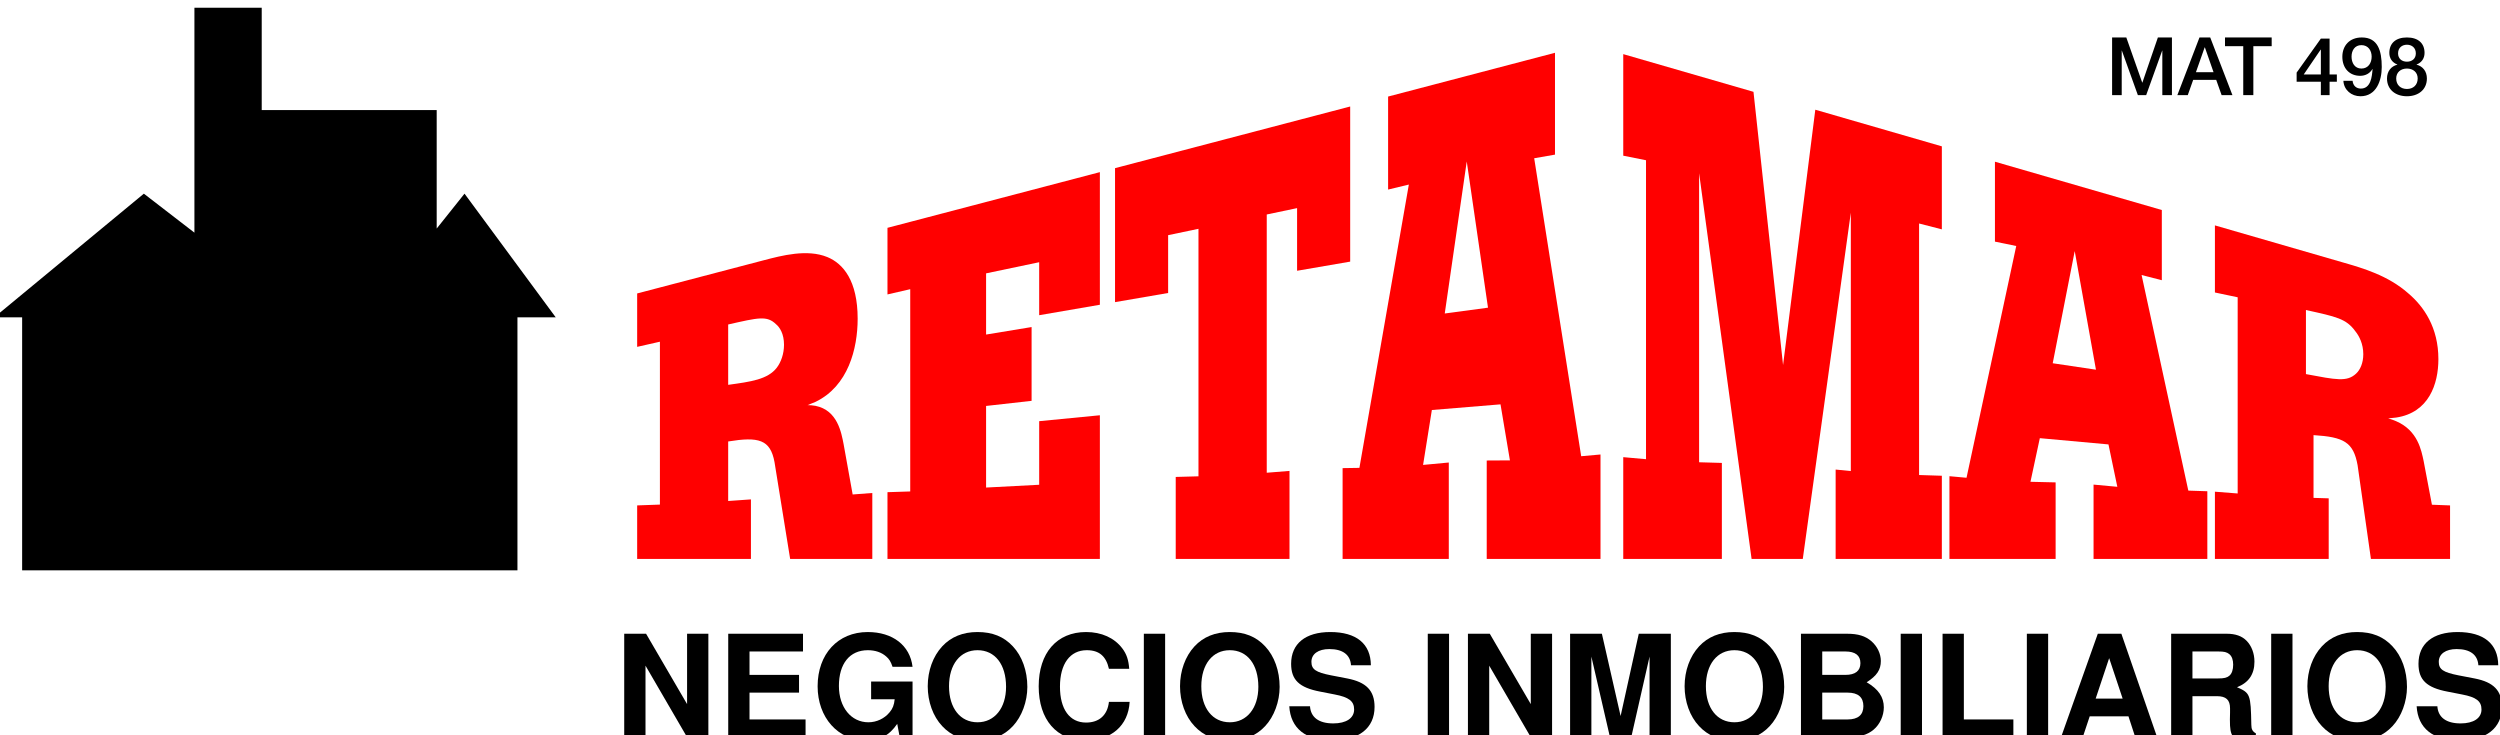<?xml version="1.0" encoding="UTF-8" standalone="no"?>
<!-- Created with Inkscape (http://www.inkscape.org/) -->

<svg
   xmlns:dc="http://purl.org/dc/elements/1.1/"
   xmlns:cc="http://creativecommons.org/ns#"
   xmlns:rdf="http://www.w3.org/1999/02/22-rdf-syntax-ns#"
   xmlns:svg="http://www.w3.org/2000/svg"
   xmlns="http://www.w3.org/2000/svg"
   xmlns:sodipodi="http://sodipodi.sourceforge.net/DTD/sodipodi-0.dtd"
   xmlns:inkscape="http://www.inkscape.org/namespaces/inkscape"
   width="510"
   height="150"
   viewBox="0 0 134.938 39.688"
   version="1.1"
   id="svg15489"
   inkscape:version="0.92.4 (5da689c313, 2019-01-14)"
   sodipodi:docname="logo.svg">
  <defs
     id="defs15483">
    <clipPath
       id="clipPath20-6-9"
       clipPathUnits="userSpaceOnUse">
      <path
         inkscape:connector-curvature="0"
         id="path18-0-5"
         d="M 0,632 H 998 V 0 H 0 Z" />
    </clipPath>
    <clipPath
       id="clipPath60-58-3"
       clipPathUnits="userSpaceOnUse">
      <path
         inkscape:connector-curvature="0"
         id="path58-9-5"
         d="M 0,632 H 998 V 0 H 0 Z" />
    </clipPath>
  </defs>
  <sodipodi:namedview
     id="base"
     pagecolor="#ffffff"
     bordercolor="#666666"
     borderopacity="1.0"
     inkscape:pageopacity="0.0"
     inkscape:pageshadow="2"
     inkscape:zoom="0.98994949"
     inkscape:cx="269.28079"
     inkscape:cy="227.27922"
     inkscape:document-units="mm"
     inkscape:current-layer="layer1"
     showgrid="false"
     units="px"
     inkscape:window-width="1920"
     inkscape:window-height="1018"
     inkscape:window-x="-8"
     inkscape:window-y="-8"
     inkscape:window-maximized="1" />
  <g
     inkscape:label="Capa 1"
     inkscape:groupmode="layer"
     id="layer1"
     transform="translate(0,-257.312)">
    <g
       transform="matrix(0.109,0,0,0.109,-156.909,206.745)"
       style="display:inline"
       id="g15015-7">
      <g
         id="g14-6"
         transform="matrix(1.333,0,0,-1.333,1399.835,1063.61)">
        <g
           id="g16-5"
           clip-path="url(#clipPath20-6-9)">
          <g
             id="g22-8"
             transform="translate(318.348,313.293)">
            <path
               d="m 0,0 c -3.383,-4.377 -9.612,-5.201 -18.064,-6.373 v 22.421 c 11.272,2.549 14.397,3.375 17.78,0.092 1.409,-1.162 2.96,-3.594 2.96,-7.627 C 2.676,5.125 1.548,2.031 0,0 m 24.823,-28.447 c -0.845,4.321 -2.254,12.612 -10.426,14.267 -0.987,0.201 -1.972,0.244 -2.959,0.276 0.987,0.461 1.972,0.752 2.959,1.213 12.117,5.853 15.639,19.737 15.639,30.89 0,14.074 -5.353,20.48 -11.271,22.897 -7.468,3.06 -16.909,0.569 -23.671,-1.204 L -51.877,27.577 V 7.736 l 8.452,1.915 v -60.51 l -8.452,-0.304 v -19.885 h 42.265 v 22.119 l -8.452,-0.598 v 22.115 c 11.272,1.83 15.667,0.773 17.216,-7.701 l 5.803,-35.935 h 30.521 v 24.5 L 28.178,-47.1 Z"
               style="fill:#ff0000;fill-opacity:1;fill-rule:nonzero;stroke:none"
               id="path24-2"
               inkscape:connector-curvature="0" />
          </g>
          <g
             id="g26-4"
             transform="translate(359.459,340.505)">
            <path
               d="m 0,0 8.454,1.949 v -75.14 L 0,-73.462 V -98.26 h 78.902 v 53.373 L 56.358,-47.083 V -70.705 L 36.634,-71.74 v 30.312 l 16.906,1.901 v 27.409 L 36.634,-14.905 V 7.83 l 19.724,4.135 V -7.718 l 22.544,3.885 V 45.434 L 0,24.744 Z"
               style="fill:#ff0000;fill-opacity:1;fill-rule:nonzero;stroke:none"
               id="path28-9"
               inkscape:connector-curvature="0" />
          </g>
          <g
             id="g30-7"
             transform="translate(443.995,337.644)">
            <path
               d="m 0,0 19.725,3.399 v 21.477 l 11.271,2.365 v -91.946 l -8.452,-0.232 v -30.461 h 42.267 v 32.697 l -8.453,-0.675 V 32.56 l 11.27,2.365 V 11.651 L 87.354,15.05 V 72.678 L 0,49.772 Z"
               style="fill:#ff0000;fill-opacity:1;fill-rule:nonzero;stroke:none"
               id="path32-9"
               inkscape:connector-curvature="0" />
          </g>
          <g
             id="g34-27-3"
             transform="translate(566.481,333.422)">
            <path
               d="M 0,0 8.17,56.474 16.063,2.167 Z m 33.226,57.67 7.726,1.351 V 96.849 L -21.044,80.593 V 46.038 l 7.703,1.861 -18.363,-105.242 -6.244,-0.098 V -91.177 H 1.5 v 35.82 l -9.553,-0.893 3.262,20.398 25.504,2.103 3.496,-20.814 -8.618,-0.049 v -36.565 h 42.266 v 38.802 l -7.174,-0.645 z"
               style="fill:#ff0000;fill-opacity:1;fill-rule:nonzero;stroke:none"
               id="path36-3-6"
               inkscape:connector-curvature="0" />
          </g>
          <g
             id="g38-4-8"
             transform="translate(692.157,314.272)">
            <path
               d="m 0,0 -10.989,101.5 -48.378,14.001 V 77.775 l 8.455,-1.691 V -34.969 l -8.455,0.752 v -37.809 h 36.634 v 35.669 l -8.453,0.244 V 71.26 L -11.691,-72.026 H 7.327 L 25.172,56.595 v -95.976 l -5.639,0.556 v -33.201 h 39.453 v 30.903 l -8.455,0.271 v 93.439 l 8.455,-2.175 V 81.247 L 11.978,94.851 Z"
               style="fill:#ff0000;fill-opacity:1;fill-rule:nonzero;stroke:none"
               id="path40-1-0"
               inkscape:connector-curvature="0" />
          </g>
          <g
             id="g42-5"
             transform="translate(792.33,314.94)">
            <path
               d="M 0,0 8.175,41.672 16.062,-2.393 Z M 33.016,32.773 40.53,30.848 V 56.923 L -21.463,74.869 V 45.182 l 7.914,-1.624 -18.47,-86.097 -6.351,0.582 V -72.694 H 1.08 v 28.434 l -9.348,0.224 3.479,16.204 25.501,-2.322 3.289,-15.744 -8.83,0.818 v -27.614 h 42.267 v 25.145 l -7.065,0.236 z"
               style="fill:#ff0000;fill-opacity:1;fill-rule:nonzero;stroke:none"
               id="path44-3-6"
               inkscape:connector-curvature="0" />
          </g>
          <g
             id="g46-7"
             transform="translate(905.02,311.08)">
            <path
               d="M 0,0 C -3.38,-3.143 -7.347,-2.294 -18.621,-0.173 V 23.634 C -7.347,21.146 -3.661,20.438 -0.28,15.755 1.13,14.043 2.683,11.077 2.683,7.221 2.683,3.983 1.554,1.421 0,0 m 28.181,-48.697 -3.087,16.267 c -0.847,3.866 -2.109,11.303 -10.282,14.796 -0.987,0.439 -1.9,0.721 -2.883,1.009 0.983,0.16 2.006,0.16 2.995,0.315 12.113,1.841 15.657,12.42 15.657,21.693 0,11.707 -5.346,19.541 -11.264,24.516 -7.466,6.583 -16.897,9.296 -23.66,11.256 L -52.434,55.072 V 30.147 l 8.453,-1.783 v -72.879 l -8.453,0.662 v -24.982 h 42.268 v 22.514 l -5.637,0.171 v 23.312 c 11.272,-0.697 14.82,-2.613 16.37,-11.165 l 4.952,-34.832 h 29.4 v 19.885 z"
               style="fill:#ff0000;fill-opacity:1;fill-rule:nonzero;stroke:none"
               id="path48-1"
               inkscape:connector-curvature="0" />
          </g>
        </g>
      </g>
      <g
         aria-label="NEGOCIOS INMOBILIARIOS"
         transform="matrix(1.333,0,0,1.333,1743.856,828.962)"
         id="text52-5"
         style="font-variant:normal;font-weight:bold;font-stretch:normal;font-size:52.712px;font-family:Helvetica;-inkscape-font-specification:Helvetica-Bold;writing-mode:lr-tb;fill:#000000;fill-opacity:1;fill-rule:nonzero;stroke:none">
        <path
           d="m 26.936,0 h 7.907 v -38.427 h -7.907 v 26.145 L 11.702,-38.427 H 3.584 V 0 h 7.907 v -26.567 z"
           id="path83-9"
           inkscape:connector-curvature="0" />
        <path
           d="m 50.129,-16.552 h 18.396 v -6.589 H 50.129 v -8.697 h 19.872 v -6.589 H 42.222 V 0 H 70.95 V -6.589 H 50.129 Z"
           id="path85-9"
           inkscape:connector-curvature="0" />
        <path
           d="M 110.695,-20.663 H 95.303 v 6.589 h 8.75 c -0.211,2.161 -0.738,3.479 -1.898,4.85 -1.898,2.319 -4.849,3.69 -7.854,3.69 -6.431,0 -10.964,-5.587 -10.964,-13.494 0,-8.276 4.006,-13.283 10.753,-13.283 2.741,0 5.06,0.791 6.8,2.319 1.107,0.949 1.687,1.845 2.372,3.848 h 7.432 c -0.949,-7.96 -7.38,-12.914 -16.657,-12.914 -11.07,0 -18.607,8.17 -18.607,20.136 0,11.649 7.591,20.136 17.975,20.136 5.166,0 8.645,-1.845 11.597,-6.167 l 0.949,5.06 h 4.744 z"
           id="path87-9"
           inkscape:connector-curvature="0" />
        <path
           d="m 134.785,-39.06 c -5.377,0 -9.804,1.792 -13.073,5.324 -3.426,3.69 -5.377,9.066 -5.377,14.812 0,5.746 1.95,11.175 5.377,14.812 3.321,3.584 7.643,5.324 13.125,5.324 5.482,0 9.804,-1.739 13.125,-5.324 3.321,-3.532 5.377,-9.119 5.377,-14.549 0,-6.009 -1.95,-11.439 -5.377,-15.076 -3.374,-3.637 -7.591,-5.324 -13.178,-5.324 z m 0.053,6.747 c 6.484,0 10.595,5.271 10.595,13.6 0,7.907 -4.27,13.178 -10.595,13.178 -6.431,0 -10.595,-5.271 -10.595,-13.389 0,-8.118 4.164,-13.389 10.595,-13.389 z"
           id="path89-8"
           inkscape:connector-curvature="0" />
        <path
           d="m 191.186,-25.407 c -0.264,-3.321 -0.949,-5.429 -2.583,-7.591 -2.952,-3.901 -7.696,-6.062 -13.442,-6.062 -10.859,0 -17.606,7.749 -17.606,20.189 0,12.387 6.694,20.083 17.395,20.083 9.594,0 15.919,-5.535 16.393,-14.338 h -7.696 c -0.527,4.902 -3.584,7.696 -8.487,7.696 -6.115,0 -9.699,-4.955 -9.699,-13.336 0,-8.487 3.743,-13.547 9.963,-13.547 4.586,0 7.169,2.214 8.223,6.905 z"
           id="path91-3"
           inkscape:connector-curvature="0" />
        <path
           d="m 204.523,-38.427 h -7.907 V 0 h 7.907 z"
           id="path93-9"
           inkscape:connector-curvature="0" />
        <path
           d="m 228.507,-39.06 c -5.377,0 -9.804,1.792 -13.073,5.324 -3.426,3.69 -5.377,9.066 -5.377,14.812 0,5.746 1.95,11.175 5.377,14.812 3.321,3.584 7.643,5.324 13.125,5.324 5.482,0 9.804,-1.739 13.125,-5.324 3.321,-3.532 5.377,-9.119 5.377,-14.549 0,-6.009 -1.95,-11.439 -5.377,-15.076 -3.374,-3.637 -7.591,-5.324 -13.178,-5.324 z m 0.053,6.747 c 6.484,0 10.595,5.271 10.595,13.6 0,7.907 -4.27,13.178 -10.595,13.178 -6.431,0 -10.595,-5.271 -10.595,-13.389 0,-8.118 4.164,-13.389 10.595,-13.389 z"
           id="path95-7"
           inkscape:connector-curvature="0" />
        <path
           d="m 280.955,-26.725 c -0.053,-7.96 -5.377,-12.335 -15.076,-12.335 -9.225,0 -14.549,4.322 -14.549,11.807 0,5.956 3.005,8.856 10.806,10.332 l 5.377,1.054 c 5.271,1.002 7.222,2.477 7.222,5.587 0,3.215 -2.952,5.166 -7.749,5.166 -5.377,0 -8.381,-2.267 -8.645,-6.378 h -7.696 c 0.474,8.223 6.115,12.704 15.919,12.704 9.91,0 15.761,-4.586 15.761,-12.44 0,-6.062 -3.057,-9.225 -10.173,-10.595 l -6.009,-1.16 c -5.64,-1.107 -7.274,-2.214 -7.274,-5.008 0,-2.899 2.53,-4.744 6.642,-4.744 5.008,0 7.801,2.108 8.065,6.009 z"
           id="path97-5"
           inkscape:connector-curvature="0" />
        <path
           d="m 309.999,-38.427 h -7.907 V 0 h 7.907 z"
           id="path99-5"
           inkscape:connector-curvature="0" />
        <path
           d="m 340.361,0 h 7.907 v -38.427 h -7.907 v 26.145 L 325.128,-38.427 h -8.118 V 0 h 7.907 v -26.567 z"
           id="path101-8"
           inkscape:connector-curvature="0" />
        <path
           d="M 362.869,-29.94 369.775,0 h 7.907 l 6.8,-29.94 V 0 h 7.907 v -38.427 h -11.913 l -6.747,30.573 -6.958,-30.573 H 354.963 V 0 h 7.907 z"
           id="path103-6"
           inkscape:connector-curvature="0" />
        <path
           d="m 415.95,-39.06 c -5.377,0 -9.804,1.792 -13.073,5.324 -3.426,3.69 -5.377,9.066 -5.377,14.812 0,5.746 1.95,11.175 5.377,14.812 3.321,3.584 7.643,5.324 13.125,5.324 5.482,0 9.804,-1.739 13.125,-5.324 3.321,-3.532 5.377,-9.119 5.377,-14.549 0,-6.009 -1.95,-11.439 -5.377,-15.076 -3.374,-3.637 -7.591,-5.324 -13.178,-5.324 z m 0.053,6.747 c 6.484,0 10.595,5.271 10.595,13.6 0,7.907 -4.27,13.178 -10.595,13.178 -6.431,0 -10.595,-5.271 -10.595,-13.389 0,-8.118 4.164,-13.389 10.595,-13.389 z"
           id="path105-7"
           inkscape:connector-curvature="0" />
        <path
           d="m 440.725,0 h 17.29 c 4.428,0 7.38,-0.843 9.699,-2.794 2.319,-1.95 3.795,-5.166 3.795,-8.276 0,-3.795 -2.003,-6.8 -6.378,-9.33 3.795,-2.425 5.271,-4.639 5.271,-7.907 0,-2.688 -1.318,-5.429 -3.479,-7.327 -2.267,-1.95 -4.955,-2.794 -9.066,-2.794 h -17.131 z m 7.907,-31.838 h 8.592 c 3.69,0 5.587,1.476 5.587,4.322 0,2.899 -1.898,4.375 -5.587,4.375 h -8.592 z m 0,15.286 h 9.435 c 3.848,0 5.851,1.687 5.851,5.008 0,3.268 -2.003,4.955 -5.851,4.955 h -9.435 z"
           id="path107-0"
           inkscape:connector-curvature="0" />
        <path
           d="m 485.688,-38.427 h -7.907 V 0 h 7.907 z"
           id="path109-6"
           inkscape:connector-curvature="0" />
        <path
           d="m 501.238,-38.427 h -7.907 V 0 h 26.303 v -6.589 h -18.396 z"
           id="path111-6"
           inkscape:connector-curvature="0" />
        <path
           d="m 532.549,-38.427 h -7.907 V 0 h 7.907 z"
           id="path113-5"
           inkscape:connector-curvature="0" />
        <path
           d="M 562.384,-7.749 564.914,0 h 8.118 L 559.749,-38.427 h -8.75 L 537.346,0 h 8.065 l 2.583,-7.749 z m -2.161,-6.589 h -10.015 l 5.008,-15.023 z"
           id="path115-9"
           inkscape:connector-curvature="0" />
        <path
           d="m 586.157,-15.234 h 9.066 c 3.426,0 4.902,1.371 4.902,4.533 v 1.581 c -0.053,1.002 -0.053,1.95 -0.053,2.53 0,3.637 0.211,4.744 1.16,6.589 h 8.487 v -1.423 c -1.212,-0.685 -1.687,-1.476 -1.687,-3.163 -0.211,-11.333 -0.422,-11.86 -5.324,-13.969 4.322,-1.687 6.484,-4.797 6.484,-9.488 0,-3.057 -1.054,-5.851 -2.899,-7.749 -1.74,-1.792 -4.164,-2.636 -7.432,-2.636 h -20.61 V 0 h 7.907 z m 0,-6.589 v -10.015 h 9.541 c 2.267,0 3.163,0.211 4.164,1.002 0.949,0.791 1.423,2.108 1.423,3.901 0,1.845 -0.474,3.321 -1.423,4.112 -0.896,0.738 -1.898,1.002 -4.164,1.002 z"
           id="path117-6"
           inkscape:connector-curvature="0" />
        <path
           d="m 623.319,-38.427 h -7.907 V 0 h 7.907 z"
           id="path119-7"
           inkscape:connector-curvature="0" />
        <path
           d="m 647.303,-39.06 c -5.377,0 -9.804,1.792 -13.073,5.324 -3.426,3.69 -5.377,9.066 -5.377,14.812 0,5.746 1.95,11.175 5.377,14.812 3.321,3.584 7.643,5.324 13.125,5.324 5.482,0 9.804,-1.739 13.125,-5.324 3.321,-3.532 5.377,-9.119 5.377,-14.549 0,-6.009 -1.95,-11.439 -5.377,-15.076 -3.374,-3.637 -7.591,-5.324 -13.178,-5.324 z m 0.053,6.747 c 6.484,0 10.595,5.271 10.595,13.6 0,7.907 -4.27,13.178 -10.595,13.178 -6.431,0 -10.595,-5.271 -10.595,-13.389 0,-8.118 4.164,-13.389 10.595,-13.389 z"
           id="path121-1"
           inkscape:connector-curvature="0" />
        <path
           d="m 699.752,-26.725 c -0.053,-7.96 -5.377,-12.335 -15.076,-12.335 -9.225,0 -14.549,4.322 -14.549,11.807 0,5.956 3.005,8.856 10.806,10.332 l 5.377,1.054 c 5.271,1.002 7.222,2.477 7.222,5.587 0,3.215 -2.952,5.166 -7.749,5.166 -5.377,0 -8.381,-2.267 -8.645,-6.378 h -7.696 c 0.474,8.223 6.115,12.704 15.919,12.704 9.91,0 15.761,-4.586 15.761,-12.44 0,-6.062 -3.057,-9.225 -10.173,-10.595 l -6.009,-1.16 c -5.64,-1.107 -7.274,-2.214 -7.274,-5.008 0,-2.899 2.53,-4.744 6.642,-4.744 5.008,0 7.801,2.108 8.065,6.009 z"
           id="path123-3"
           inkscape:connector-curvature="0" />
      </g>
      <g
         id="g54-0"
         transform="matrix(1.333,0,0,-1.333,1399.835,1063.61)">
        <g
           id="g56-8-1"
           clip-path="url(#clipPath60-58-3)">
          <g
             id="g62-5"
             transform="translate(236.219,332)">
            <path
               d="M 0,0 -33.878,45.937 -44.219,32.979 V 77 h -65 v 38 h -25 V 76.812 31.455 L -153,45.937 -208.564,0 h 10.345 v -94 h 184 V 0 Z"
               style="fill:#000000;fill-opacity:1;fill-rule:nonzero;stroke:none"
               id="path64-6"
               inkscape:connector-curvature="0" />
          </g>
        </g>
      </g>
      <g
         aria-label="MAT 498"
         transform="matrix(1.333,0,0,1.333,1399.835,1063.61)"
         id="text68-3"
         style="font-style:normal;font-weight:normal;font-size:30px;line-height:1.25;font-family:sans-serif;fill:#000000;fill-opacity:1;stroke:none;stroke-width:0.75">
        <path
           d="m 814.392,-414.546 h 3.57 v -16.53 h 0.06 l 5.94,16.53 h 3.09 l 5.94,-16.53 h 0.06 v 16.53 h 3.57 v -21.42 h -5.22 l -5.76,16.77 h -0.06 l -5.91,-16.77 h -5.28 z"
           style="font-style:normal;font-variant:normal;font-weight:500;font-stretch:normal;font-family:'Helvetica Neue LT Std';-inkscape-font-specification:'Helvetica Neue LT Std Medium';stroke-width:0.75"
           id="path70-8-0"
           inkscape:connector-curvature="0" />
        <path
           d="m 848.772,-432.276 h 0.09 l 3.21,9.21 h -6.54 z m -10.14,17.73 h 3.87 l 2.01,-5.67 h 8.55 l 2.01,5.67 h 4.02 l -8.25,-21.42 h -3.99 z"
           style="font-style:normal;font-variant:normal;font-weight:500;font-stretch:normal;font-family:'Helvetica Neue LT Std';-inkscape-font-specification:'Helvetica Neue LT Std Medium';stroke-width:0.75"
           id="path72-1"
           inkscape:connector-curvature="0" />
        <path
           d="m 856.332,-432.726 h 6.78 v 18.18 h 3.75 v -18.18 h 6.81 v -3.24 h -17.34 z"
           style="font-style:normal;font-variant:normal;font-weight:500;font-stretch:normal;font-family:'Helvetica Neue LT Std';-inkscape-font-specification:'Helvetica Neue LT Std Medium';stroke-width:0.75"
           id="path74-2-8"
           inkscape:connector-curvature="0" />
        <path
           d="m 897.882,-422.226 h -2.7 v -13.32 h -3.24 l -9,12.63 v 3.39 h 9 v 4.98 h 3.24 v -4.98 h 2.7 z m -6,-9.24 h 0.06 v 9.24 h -6.36 z"
           style="font-style:normal;font-variant:normal;font-weight:500;font-stretch:normal;font-family:'Helvetica Neue LT Std';-inkscape-font-specification:'Helvetica Neue LT Std Medium';stroke-width:0.75"
           id="path76-5"
           inkscape:connector-curvature="0" />
        <path
           d="m 907.002,-433.116 c 2.55,0 3.81,2.04 3.81,4.29 0,2.31 -1.26,4.41 -3.81,4.41 -2.49,0 -3.66,-2.13 -3.66,-4.41 0,-2.28 1.17,-4.29 3.66,-4.29 z m -6.69,13.26 c 0.18,3.42 3,5.73 6.33,5.73 5.94,0 7.92,-5.85 7.92,-10.86 0,-6.12 -1.47,-10.98 -7.41,-10.98 -4.59,0 -7.23,3.09 -7.23,7.17 0,4.29 2.67,7.08 6.63,7.08 1.92,0 3.63,-0.9 4.53,-2.52 l 0.06,0.06 c -0.21,2.76 -0.63,7.2 -4.35,7.2 -1.77,0 -2.91,-1.17 -3.06,-2.88 z"
           style="font-style:normal;font-variant:normal;font-weight:500;font-stretch:normal;font-family:'Helvetica Neue LT Std';-inkscape-font-specification:'Helvetica Neue LT Std Medium';stroke-width:0.75"
           id="path78-8-8"
           inkscape:connector-curvature="0" />
        <path
           d="m 923.922,-416.826 c -2.28,0 -3.99,-1.44 -3.99,-3.9 0,-2.31 1.71,-3.69 3.99,-3.69 2.28,0 3.99,1.38 3.99,3.69 0,2.46 -1.71,3.9 -3.99,3.9 z m 0,2.7 c 4.26,0 7.41,-2.49 7.41,-6.6 0,-2.64 -1.5,-4.53 -3.84,-5.13 v -0.06 c 1.89,-0.72 2.97,-2.28 2.97,-4.32 0,-3.57 -2.37,-5.73 -6.54,-5.73 -4.17,0 -6.54,2.16 -6.54,5.73 0,2.04 1.08,3.6 2.97,4.32 v 0.06 c -2.34,0.6 -3.84,2.49 -3.84,5.13 0,4.11 3.15,6.6 7.41,6.6 z m 0,-19.14 c 1.83,0 3.3,1.14 3.3,3.21 0,1.98 -1.41,3.09 -3.3,3.09 -1.89,0 -3.3,-1.11 -3.3,-3.09 0,-2.07 1.47,-3.21 3.3,-3.21 z"
           style="font-style:normal;font-variant:normal;font-weight:500;font-stretch:normal;font-family:'Helvetica Neue LT Std';-inkscape-font-specification:'Helvetica Neue LT Std Medium';stroke-width:0.75"
           id="path80-3-0"
           inkscape:connector-curvature="0" />
      </g>
    </g>
  </g>
</svg>
